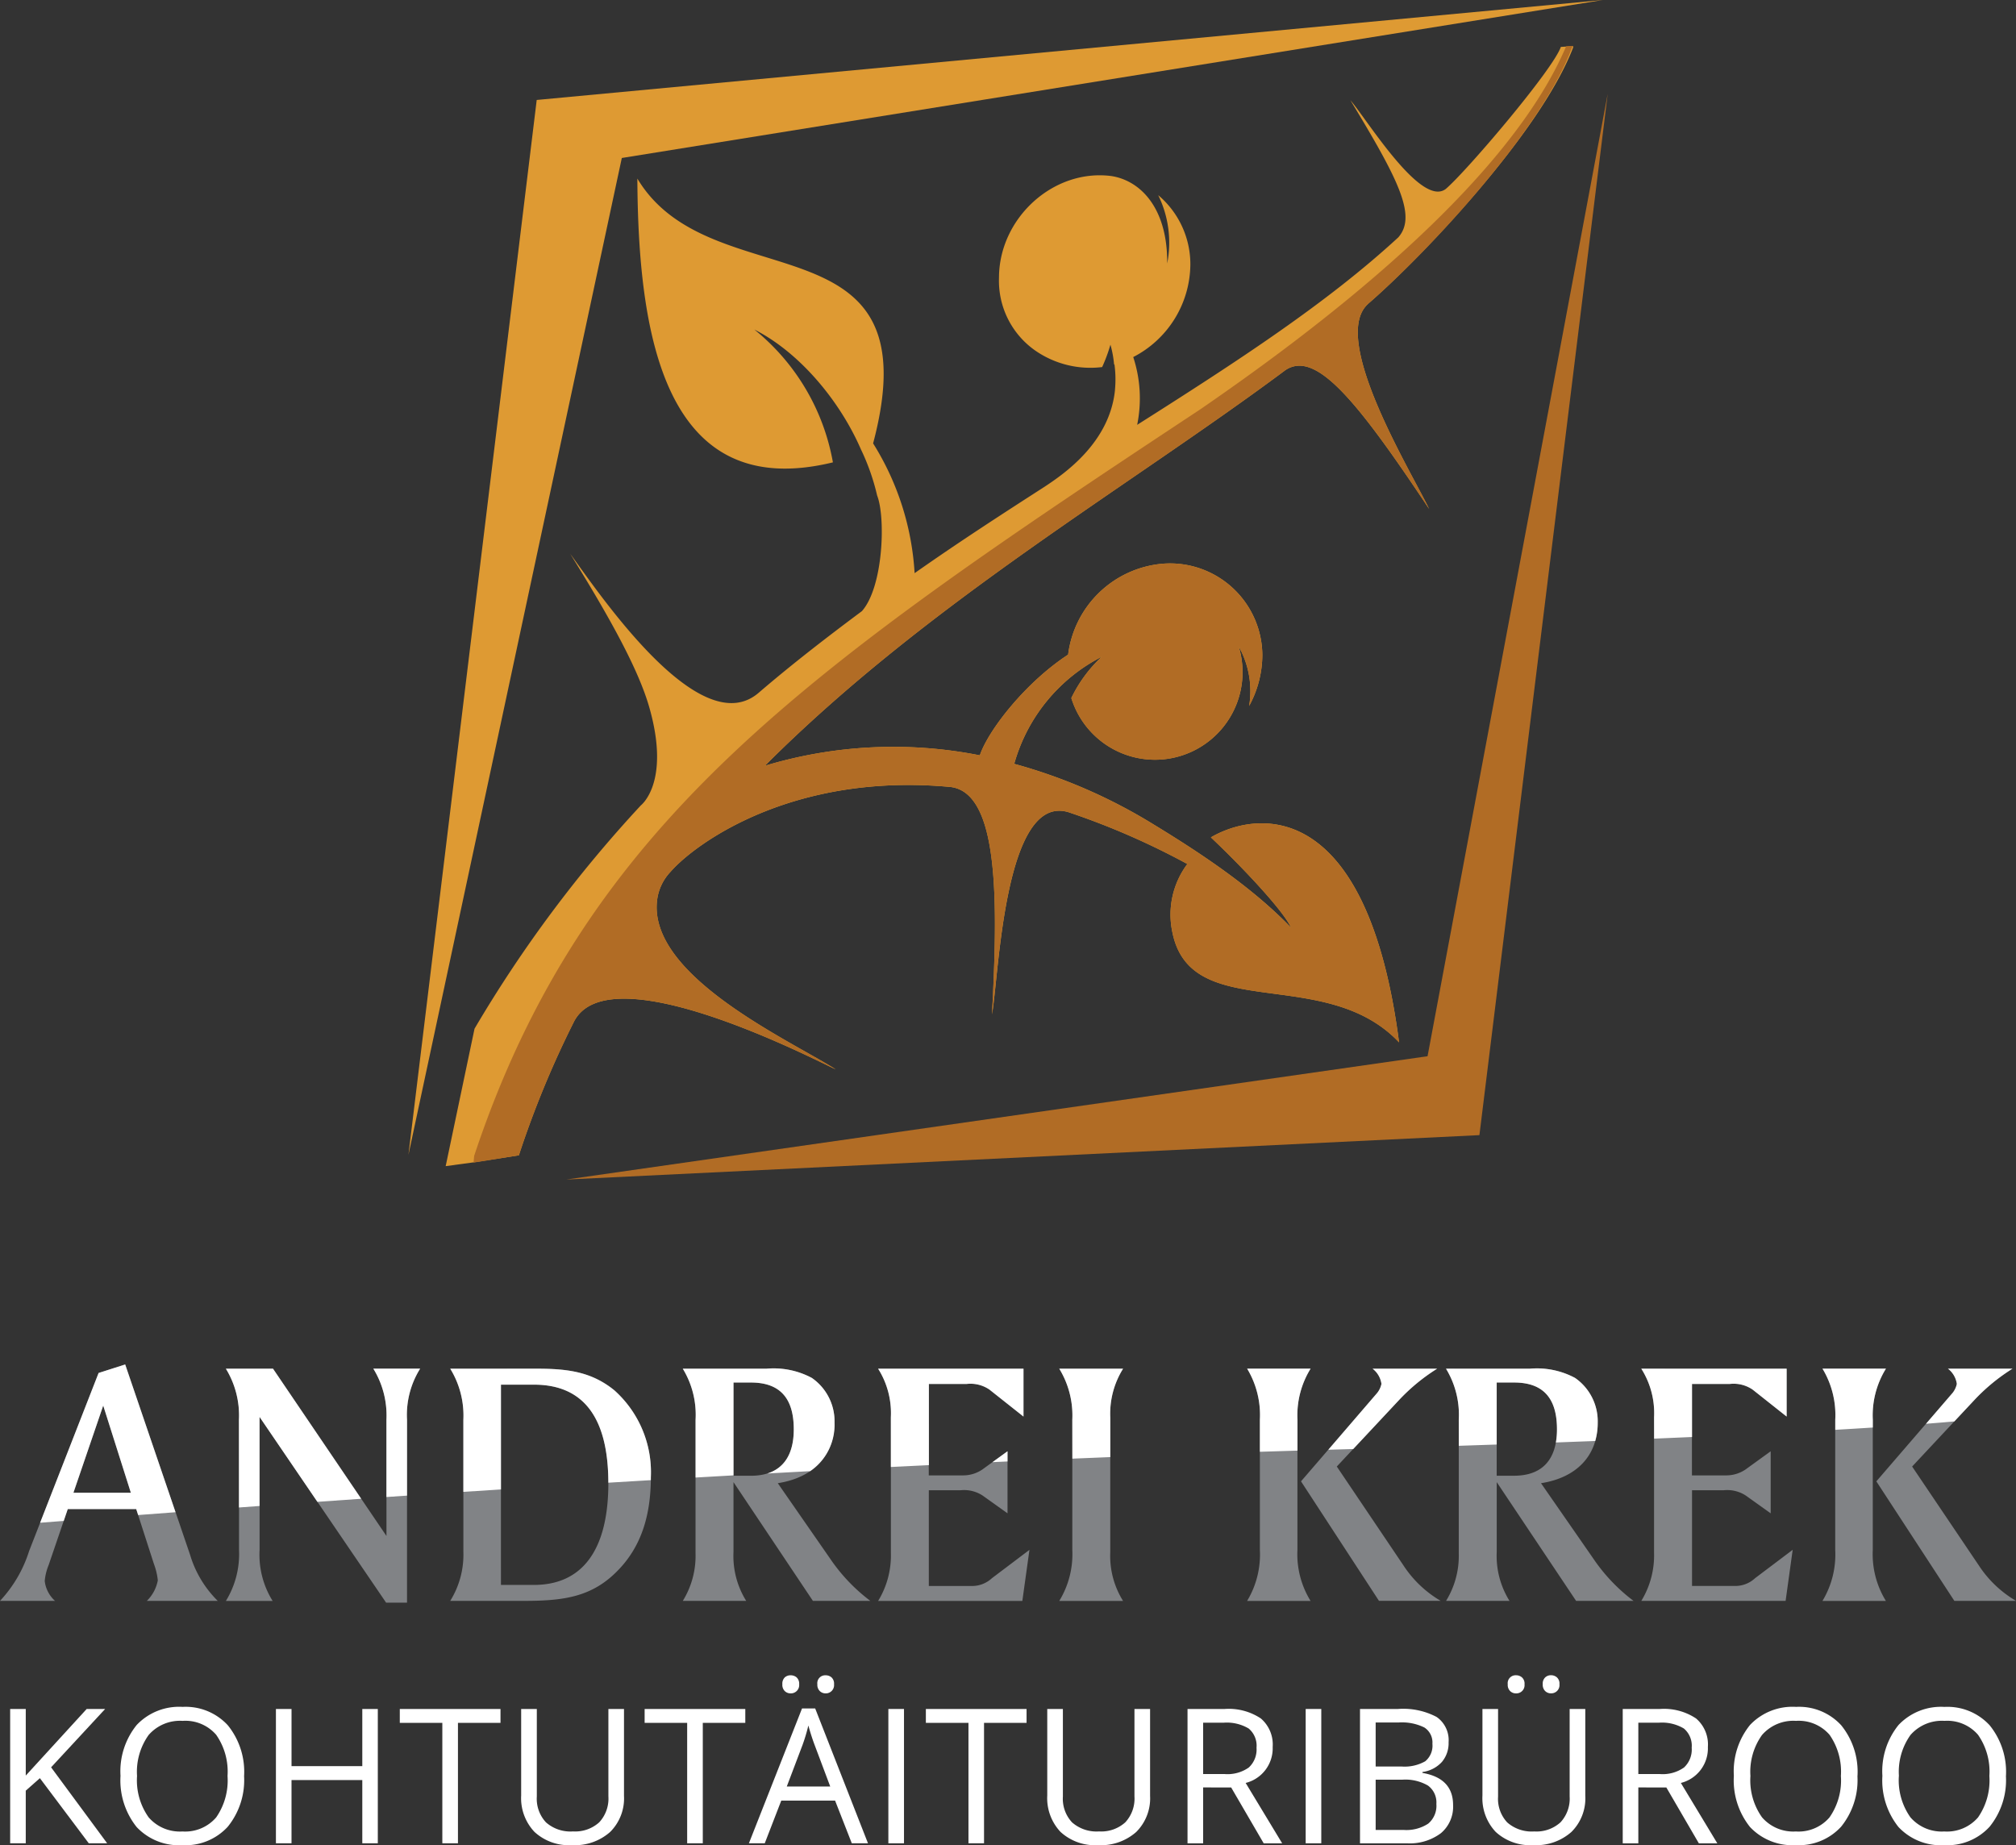 <svg id="Сгруппировать_8" data-name="Сгруппировать 8" xmlns="http://www.w3.org/2000/svg" xmlns:xlink="http://www.w3.org/1999/xlink" width="185.56" height="169.837" viewBox="0 0 185.56 169.837">
  <rect x="0" y="0" width="185.56" height="169.837" fill="#333333" stroke="none"/>
  <defs>
    <clipPath id="clip-path">
      <rect id="Прямоугольник_13" data-name="Прямоугольник 13" width="185.56" height="169.837" fill="none"/>
    </clipPath>
  </defs>
  <g id="Сгруппировать_7" data-name="Сгруппировать 7" transform="translate(0 0)" clip-path="url(#clip-path)">
    <path id="Контур_64" data-name="Контур 64" d="M99.936,25.3h.005c-3.515,3.19,3.953,15.361,5.637,18.862C98.846,34.038,95.13,29.548,92.359,31.373v0C77.868,42.168,59.434,52.788,44.433,67.8a40.941,40.941,0,0,1,19.788-.962c.793-2.346,4.234-6.732,8.127-9.269A9.6,9.6,0,0,1,81.042,49.2a8.5,8.5,0,0,1,9.184,8.424,9.885,9.885,0,0,1-1.215,4.667,8.4,8.4,0,0,0-.967-5.49,8.058,8.058,0,0,1-15.4,4.762,12.756,12.756,0,0,1,2.8-3.8,15.883,15.883,0,0,0-8.056,9.857,49.1,49.1,0,0,1,12.7,5.5c4.332,2.635,9.154,5.811,12.783,9.579-.741-1.629-4.705-5.792-7.383-8.312,4.231-2.468,14.388-3.727,17.322,18.87-6.809-7.214-19.172-1.643-20.867-10.146a7.768,7.768,0,0,1,1.379-6.272,68.453,68.453,0,0,0-10.9-4.754C66.452,70.2,65.981,87.2,65.343,90.675c.52-10.007.744-20.341-3.793-20.921-14.59-1.379-23.561,5.236-25.793,7.8a4.6,4.6,0,0,0-1.237,2.572c-.913,7.007,12.236,12.95,16.434,15.614-1.319-.559-20.733-10.8-24.076-4.416a88.986,88.986,0,0,0-5.087,12.331l-4.1.638-2.635.357L17.711,92A118.5,118.5,0,0,1,33.017,71.448c-.027.014,2.779-2.049.776-9.045-.981-3.419-3.506-8.045-7.274-14.116,2.727,3.73,12,17.532,17.4,12.745,3.092-2.651,6.28-5.106,9.449-7.468,1.975-2.231,2.193-8.631,1.4-10.645a20.483,20.483,0,0,0-1.449-4.158.487.487,0,0,1-.033-.065c-1.9-4.4-5.591-8.906-9.819-11.051a20.249,20.249,0,0,1,7.231,12.225c-15.606,3.8-17.924-11.925-18-26.122,6.779,11.334,27.351,3.092,21.7,24.376a25.257,25.257,0,0,1,3.82,11.944c4.095-2.877,7.931-5.356,11.941-7.939,1.825-1.2,6-4.062,6.5-8.893V33.2a10.342,10.342,0,0,0-.046-2.346c-.022,0-.025,0-.035.011a9.765,9.765,0,0,0-.335-1.828,14.7,14.7,0,0,1-.763,2.062,8.9,8.9,0,0,1-6.179-1.534,7.839,7.839,0,0,1-3.316-6.683c0-5.468,4.983-10.053,10.334-9.367,2.632.4,5.19,2.88,5.149,8.045a9.94,9.94,0,0,0-.828-6.285,8.32,8.32,0,0,1,2.959,6.383,9.672,9.672,0,0,1-5.258,8.52,12.165,12.165,0,0,1,.362,6.239c9.258-5.869,17.472-11.206,24.036-17.257,1.738-1.981-.019-5.37-4.411-12.625,1.512,1.744,6.5,9.92,8.781,8.168C109,13.1,116.959,3.755,117.7,1.63l1.133-.071v.12c-3.065,8-14.3,19.655-18.9,23.619" transform="translate(25.966 2.688)" fill="#de9a33" fill-rule="evenodd"/>
    <path id="Контур_65" data-name="Контур 65" d="M98.313,25.313h.005c-3.515,3.19,3.953,15.361,5.637,18.862C97.223,34.053,93.507,29.563,90.736,31.389v0C76.245,42.183,57.811,52.8,42.81,67.815A40.941,40.941,0,0,1,62.6,66.853c.793-2.346,4.234-6.732,8.127-9.269a9.6,9.6,0,0,1,8.694-8.367A8.5,8.5,0,0,1,88.6,57.642a9.885,9.885,0,0,1-1.215,4.667,8.4,8.4,0,0,0-.967-5.49,8.058,8.058,0,0,1-15.4,4.762,12.756,12.756,0,0,1,2.8-3.8,15.883,15.883,0,0,0-8.056,9.857,49.1,49.1,0,0,1,12.7,5.5c4.332,2.635,9.154,5.811,12.783,9.579-.741-1.629-4.705-5.792-7.383-8.312,4.231-2.468,14.388-3.727,17.322,18.87-6.809-7.214-19.172-1.643-20.867-10.146a7.768,7.768,0,0,1,1.379-6.272A68.453,68.453,0,0,0,70.8,72.1c-5.975-1.891-6.446,15.116-7.084,18.587.52-10.007.744-20.341-3.792-20.921-14.59-1.379-23.561,5.236-25.793,7.8A4.6,4.6,0,0,0,32.9,80.141c-.913,7.007,12.236,12.95,16.434,15.614-1.319-.559-20.733-10.8-24.076-4.416a88.986,88.986,0,0,0-5.087,12.331L16,104.34l.054-.621c10.252-30.83,30.809-44.9,66.862-68.731,9.639-6.634,28.046-20.178,33.648-33.4l.591-.038C114.543,9,103.945,20.458,98.313,25.313" transform="translate(27.589 2.673)" fill="#b16c25" fill-rule="evenodd"/>
    <path id="Контур_66" data-name="Контур 66" d="M13.8,106.3,33.441,14.541,123.73,0,25.608,9.2Z" transform="translate(23.793 0.001)" fill="#de9a33" fill-rule="evenodd"/>
    <path id="Контур_67" data-name="Контур 67" d="M114.993,3.168,98.411,91.757,19.128,103.11l84.056-4.089Z" transform="translate(32.987 5.463)" fill="#b16c25" fill-rule="evenodd"/>
    <path id="Контур_68" data-name="Контур 68" d="M11.525,46.1l-2.449.785L2.684,63.259A11.968,11.968,0,0,1,0,67.86H5.065a2.906,2.906,0,0,1-.948-1.828,5.021,5.021,0,0,1,.36-1.469l1.76-5.155h6.3l1.632,5.059a6.068,6.068,0,0,1,.357,1.5,3.56,3.56,0,0,1-1.011,1.894h6.528a9.944,9.944,0,0,1-2.547-4.242ZM9.5,49.881l2.542,8.026H6.759Zm11.288-3.392A8.228,8.228,0,0,1,22,51.186V63.163a8.232,8.232,0,0,1-1.207,4.7h4.3a8.037,8.037,0,0,1-1.2-4.7V50.925l11.647,17.1h1.923V51.186a8.013,8.013,0,0,1,1.21-4.7H34.364a8.228,8.228,0,0,1,1.207,4.7v10.7l-10.44-15.4Zm20.652,0a8.212,8.212,0,0,1,1.21,4.7V63.324a8.034,8.034,0,0,1-1.21,4.536h6.789c3.686,0,6.3-.36,8.678-2.839,2.057-2.122,3-4.926,3-8.547a10.105,10.105,0,0,0-3.362-8c-2.087-1.7-4.272-1.989-7.111-1.989Zm4.667,1.468h3.035c4.566,0,6.852,3.032,6.852,9.07,0,6.136-2.381,9.364-6.852,9.364H46.109Zm16.739-1.468a8.149,8.149,0,0,1,1.174,4.7v12.3a7.874,7.874,0,0,1-1.174,4.373h5.839a7.8,7.8,0,0,1-1.172-4.5V56.93L74.823,67.86h5.286a16.377,16.377,0,0,1-3.719-3.915l-4.8-6.917c3.327-.52,5.22-2.577,5.22-5.58a4.859,4.859,0,0,0-2.09-4.111,7.442,7.442,0,0,0-4.177-.847Zm4.667,1.272h1.6c2.64,0,3.948,1.4,3.948,4.307,0,2.806-1.373,4.275-3.948,4.275h-1.6Zm13.309-1.272A7.648,7.648,0,0,1,82,50.958v12.5a8,8,0,0,1-1.174,4.406H94.1l.654-4.7L91.3,65.773a2.68,2.68,0,0,1-1.828.717h-3.98V57.679h2.9a3.123,3.123,0,0,1,2.057.49L92.736,59.8V54.091l-2.122,1.534a3.149,3.149,0,0,1-1.926.684h-3.2V47.892h3.493a3.083,3.083,0,0,1,2.087.523L94.2,50.895V46.489Zm16.677,0a8.243,8.243,0,0,1,1.2,4.7V63.163a8.248,8.248,0,0,1-1.2,4.7h5.871a7.813,7.813,0,0,1-1.177-4.5V50.99a7.805,7.805,0,0,1,1.177-4.5Zm17.29,0a8.259,8.259,0,0,1,1.174,4.7V63.163a8.255,8.255,0,0,1-1.174,4.7h5.841a8.17,8.17,0,0,1-1.21-4.7V51.186a8.158,8.158,0,0,1,1.21-4.7Zm11.549,0h5.939a17.5,17.5,0,0,0-3.558,2.937l-5.675,6.067,6.133,9.1a10.338,10.338,0,0,0,3.427,3.264h-5.678l-7.176-11,6.918-8.026a1.971,1.971,0,0,0,.488-.945,2.128,2.128,0,0,0-.817-1.4m6.757,0a8.149,8.149,0,0,1,1.174,4.7v12.3A7.9,7.9,0,0,1,133.1,67.86h5.841a7.813,7.813,0,0,1-1.177-4.5V56.93l7.307,10.931h5.288a16.323,16.323,0,0,1-3.719-3.915l-4.8-6.917c3.329-.52,5.22-2.577,5.22-5.58a4.859,4.859,0,0,0-2.09-4.111,7.429,7.429,0,0,0-4.174-.847Zm4.664,1.272h1.6c2.643,0,3.948,1.4,3.948,4.307,0,2.806-1.37,4.275-3.948,4.275h-1.6Zm13.312-1.272a7.627,7.627,0,0,1,1.174,4.468v12.5a8.029,8.029,0,0,1-1.174,4.406h13.282l.651-4.7-3.46,2.61a2.665,2.665,0,0,1-1.828.717H155.74V57.679h2.9a3.116,3.116,0,0,1,2.054.49l2.286,1.632V54.091l-2.122,1.534a3.16,3.16,0,0,1-1.926.684h-3.2V47.892h3.49a3.079,3.079,0,0,1,2.087.523l3.133,2.479V46.489Zm16.674,0a8.259,8.259,0,0,1,1.174,4.7V63.163a8.255,8.255,0,0,1-1.174,4.7h5.839a8.184,8.184,0,0,1-1.207-4.7V51.186a8.173,8.173,0,0,1,1.207-4.7Zm11.549,0h5.939a17.431,17.431,0,0,0-3.558,2.937L176,55.494l6.136,9.1a10.312,10.312,0,0,0,3.427,3.264h-5.678l-7.179-11,6.918-8.026a1.984,1.984,0,0,0,.49-.945,2.139,2.139,0,0,0-.817-1.4" transform="translate(0 79.494)" fill="#818386"/>
    <path id="Контур_69" data-name="Контур 69" d="M9.271,70.1H7.579l-4.5-5.994-1.3,1.15V70.1H.343V57.737H1.779v6.13l5.607-6.13h1.7l-4.975,5.37Z" transform="translate(0.592 99.567)" fill="#fff" fill-rule="evenodd"/>
    <path id="Контур_70" data-name="Контур 70" d="M5.594,64.025a5.882,5.882,0,0,0,1.068,3.809,3.8,3.8,0,0,0,3.109,1.3,3.766,3.766,0,0,0,3.106-1.294,5.961,5.961,0,0,0,1.046-3.814,5.924,5.924,0,0,0-1.043-3.787,3.743,3.743,0,0,0-3.09-1.286,3.827,3.827,0,0,0-3.128,1.3,5.819,5.819,0,0,0-1.068,3.776m9.852,0a6.81,6.81,0,0,1-1.5,4.667,5.276,5.276,0,0,1-4.174,1.7,5.349,5.349,0,0,1-4.215-1.67,6.872,6.872,0,0,1-1.485-4.713,6.775,6.775,0,0,1,1.49-4.681A5.372,5.372,0,0,1,9.79,57.666a5.27,5.27,0,0,1,4.158,1.692,6.8,6.8,0,0,1,1.5,4.667" transform="translate(7.02 99.445)" fill="#fff" fill-rule="evenodd"/>
    <path id="Контур_71" data-name="Контур 71" d="M18.7,70.1H17.272v-5.82H10.757V70.1H9.322V57.737h1.436V63h6.514V57.737H18.7Z" transform="translate(16.075 99.567)" fill="#fff" fill-rule="evenodd"/>
    <path id="Контур_72" data-name="Контур 72" d="M18.86,70.1H17.422V59.015H13.507V57.737h9.269v1.278H18.86Z" transform="translate(23.292 99.567)" fill="#fff" fill-rule="evenodd"/>
    <path id="Контур_73" data-name="Контур 73" d="M27.072,57.737v8a4.355,4.355,0,0,1-1.278,3.324,4.9,4.9,0,0,1-3.509,1.21,4.683,4.683,0,0,1-3.452-1.218A4.513,4.513,0,0,1,17.607,65.7V57.737h1.441V65.8a3.179,3.179,0,0,0,.845,2.376,3.4,3.4,0,0,0,2.485.831,3.3,3.3,0,0,0,2.411-.834,3.209,3.209,0,0,0,.847-2.389V57.737Z" transform="translate(30.363 99.567)" fill="#fff" fill-rule="evenodd"/>
    <path id="Контур_74" data-name="Контур 74" d="M27.132,70.1H25.693V59.015H21.778V57.737h9.266v1.278H27.132Z" transform="translate(37.556 99.567)" fill="#fff" fill-rule="evenodd"/>
    <path id="Контур_75" data-name="Контур 75" d="M31.6,57.425a.728.728,0,0,1,.76-.826.814.814,0,0,1,.545.193.777.777,0,0,1,.232.632.76.76,0,0,1-.776.839.754.754,0,0,1-.534-.21.8.8,0,0,1-.226-.629m1.185,9.413-1.439-3.831c-.185-.485-.379-1.082-.575-1.785a16.182,16.182,0,0,1-.534,1.785l-1.452,3.831Zm-4.406-9.413a.793.793,0,0,1,.223-.632.781.781,0,0,1,.539-.193.828.828,0,0,1,.55.193.787.787,0,0,1,.234.632.764.764,0,0,1-.785.839.758.758,0,0,1-.539-.21.809.809,0,0,1-.223-.629m6.392,14.639-1.539-3.931H28.279l-1.52,3.931H25.3l4.89-12.413H31.4l4.861,12.413Z" transform="translate(43.632 97.605)" fill="#fff" fill-rule="evenodd"/>
    <rect id="Прямоугольник_11" data-name="Прямоугольник 11" width="1.439" height="12.364" transform="translate(81.768 157.304)" fill="#fff"/>
    <path id="Контур_76" data-name="Контур 76" d="M36.633,70.1H35.2V59.015H31.279V57.737h9.269v1.278H36.633Z" transform="translate(53.941 99.567)" fill="#fff" fill-rule="evenodd"/>
    <path id="Контур_77" data-name="Контур 77" d="M44.845,57.737v8a4.365,4.365,0,0,1-1.278,3.324,4.9,4.9,0,0,1-3.509,1.21A4.694,4.694,0,0,1,36.6,69.052,4.533,4.533,0,0,1,35.38,65.7V57.737h1.439V65.8a3.179,3.179,0,0,0,.845,2.376,3.416,3.416,0,0,0,2.487.831,3.3,3.3,0,0,0,2.411-.834,3.219,3.219,0,0,0,.845-2.389V57.737Z" transform="translate(61.013 99.567)" fill="#fff" fill-rule="evenodd"/>
    <path id="Контур_78" data-name="Контур 78" d="M41.555,63.724h1.973a3.4,3.4,0,0,0,2.229-.6A2.252,2.252,0,0,0,46.47,61.3a2.061,2.061,0,0,0-.725-1.768A3.94,3.94,0,0,0,43.424,59H41.555Zm0,1.234V70.1H40.119V57.738h3.389a5.325,5.325,0,0,1,3.359.869,3.154,3.154,0,0,1,1.09,2.621,3.284,3.284,0,0,1-2.487,3.316L48.829,70.1h-1.7l-2.994-5.141Z" transform="translate(69.185 99.569)" fill="#fff" fill-rule="evenodd"/>
    <rect id="Прямоугольник_12" data-name="Прямоугольник 12" width="1.436" height="12.364" transform="translate(120.18 157.304)" fill="#fff"/>
    <path id="Контур_79" data-name="Контур 79" d="M47.387,64.246v4.626h2.58a3.674,3.674,0,0,0,2.253-.578,2.142,2.142,0,0,0,.755-1.815,1.921,1.921,0,0,0-.774-1.692,4.144,4.144,0,0,0-2.354-.542Zm0-1.215h2.365a3.859,3.859,0,0,0,2.193-.477,1.859,1.859,0,0,0,.665-1.613,1.634,1.634,0,0,0-.741-1.5,4.669,4.669,0,0,0-2.365-.46H47.387Zm-1.441-5.294h3.493A6.588,6.588,0,0,1,53,58.473,2.6,2.6,0,0,1,54.1,60.8a2.684,2.684,0,0,1-.616,1.812,2.933,2.933,0,0,1-1.79.926v.084q2.82.482,2.82,2.962a3.181,3.181,0,0,1-1.122,2.586,4.776,4.776,0,0,1-3.133.932H45.946Z" transform="translate(79.234 99.567)" fill="#fff" fill-rule="evenodd"/>
    <path id="Контур_80" data-name="Контур 80" d="M55.631,57.426a.78.78,0,0,1,.226-.632.772.772,0,0,1,.537-.2.815.815,0,0,1,.542.2.765.765,0,0,1,.232.632.756.756,0,0,1-.774.836.744.744,0,0,1-.537-.207.8.8,0,0,1-.226-.629m-3.223,0a.732.732,0,0,1,.763-.828.821.821,0,0,1,.55.2.765.765,0,0,1,.232.632.756.756,0,0,1-.782.836.758.758,0,0,1-.537-.207.8.8,0,0,1-.226-.629M59.546,59.7v8a4.347,4.347,0,0,1-1.281,3.324,4.9,4.9,0,0,1-3.509,1.21A4.691,4.691,0,0,1,51.3,71.016a4.521,4.521,0,0,1-1.221-3.348V59.7h1.439v8.067a3.178,3.178,0,0,0,.842,2.376,3.413,3.413,0,0,0,2.485.831,3.3,3.3,0,0,0,2.414-.834,3.209,3.209,0,0,0,.847-2.389V59.7Z" transform="translate(86.37 97.603)" fill="#fff" fill-rule="evenodd"/>
    <path id="Контур_81" data-name="Контур 81" d="M56.258,63.724h1.97a3.408,3.408,0,0,0,2.231-.6A2.251,2.251,0,0,0,61.17,61.3a2.067,2.067,0,0,0-.722-1.768A3.934,3.934,0,0,0,58.127,59H56.258Zm0,1.234V70.1H54.822V57.738h3.389a5.33,5.33,0,0,1,3.359.869,3.147,3.147,0,0,1,1.09,2.621,3.287,3.287,0,0,1-2.487,3.316L63.527,70.1h-1.7l-2.992-5.141Z" transform="translate(94.54 99.569)" fill="#fff" fill-rule="evenodd"/>
    <path id="Контур_82" data-name="Контур 82" d="M60.1,64.025a5.882,5.882,0,0,0,1.068,3.809,3.8,3.8,0,0,0,3.109,1.3,3.755,3.755,0,0,0,3.1-1.294,5.928,5.928,0,0,0,1.049-3.814,5.924,5.924,0,0,0-1.041-3.787,3.75,3.75,0,0,0-3.09-1.286,3.823,3.823,0,0,0-3.128,1.3A5.819,5.819,0,0,0,60.1,64.025m9.849,0a6.81,6.81,0,0,1-1.5,4.667,5.271,5.271,0,0,1-4.171,1.7,5.359,5.359,0,0,1-4.218-1.67,6.872,6.872,0,0,1-1.485-4.713,6.775,6.775,0,0,1,1.49-4.681A5.378,5.378,0,0,1,64.3,57.666a5.261,5.261,0,0,1,4.155,1.692,6.785,6.785,0,0,1,1.5,4.667" transform="translate(101.016 99.445)" fill="#fff" fill-rule="evenodd"/>
    <path id="Контур_83" data-name="Контур 83" d="M65.113,64.025a5.9,5.9,0,0,0,1.065,3.809,3.808,3.808,0,0,0,3.111,1.3A3.77,3.77,0,0,0,72.4,67.839a5.977,5.977,0,0,0,1.043-3.814A5.908,5.908,0,0,0,72.4,60.238a3.737,3.737,0,0,0-3.087-1.286,3.836,3.836,0,0,0-3.13,1.3,5.835,5.835,0,0,0-1.065,3.776m9.849,0a6.809,6.809,0,0,1-1.5,4.667,5.276,5.276,0,0,1-4.174,1.7,5.341,5.341,0,0,1-4.215-1.67,6.871,6.871,0,0,1-1.482-4.713,6.761,6.761,0,0,1,1.488-4.681,5.376,5.376,0,0,1,4.228-1.662,5.267,5.267,0,0,1,4.158,1.692,6.8,6.8,0,0,1,1.5,4.667" transform="translate(109.666 99.445)" fill="#fff" fill-rule="evenodd"/>
    <path id="Контур_84" data-name="Контур 84" d="M9.185,46.1l-2.447.782L1.355,60.668,3.529,60.5,3.9,59.409h6.3l.18.55L13.82,59.7ZM19.658,59.264l1.894-.139v-8.2l5.324,7.819,4.032-.283L22.791,46.489H18.454a8.243,8.243,0,0,1,1.2,4.7ZM33.232,58.3l1.894-.128V51.186a8.023,8.023,0,0,1,1.207-4.7H32.025a8.206,8.206,0,0,1,1.207,4.7Zm7.081-.474,3.46-.226V47.958h3.035c4.555,0,6.838,3.019,6.849,9.024l3.912-.234,0-.275a10.11,10.11,0,0,0-3.359-7.994c-2.09-1.7-4.275-1.989-7.114-1.989H39.106a8.228,8.228,0,0,1,1.207,4.7Zm21.374-1.319,3.49-.2V47.762h1.6c2.643,0,3.948,1.4,3.948,4.307,0,2.19-.839,3.566-2.43,4.065l3.94-.215a5.162,5.162,0,0,0,2.242-4.471,4.853,4.853,0,0,0-2.09-4.111,7.442,7.442,0,0,0-4.177-.847h-7.7a8.133,8.133,0,0,1,1.177,4.7Zm17.974-.97,3.5-.172V47.892h3.49a3.094,3.094,0,0,1,2.087.52l3.133,2.482V46.489H78.488a7.642,7.642,0,0,1,1.172,4.468Zm9.356-.447,1.381-1v.937Zm7.351-.322,3.49-.142V50.99a7.8,7.8,0,0,1,1.177-4.5H95.162a8.243,8.243,0,0,1,1.2,4.7Zm17.26-.632,3.46-.106V51.186a8.151,8.151,0,0,1,1.207-4.7h-5.839a8.27,8.27,0,0,1,1.172,4.7Zm6.3-.188,2.291-.065,4.168-4.457a17.49,17.49,0,0,1,3.555-2.937H124a2.139,2.139,0,0,1,.817,1.4,1.984,1.984,0,0,1-.49.945Zm12.007-.362,3.49-.117V47.762h1.6c2.645,0,3.948,1.4,3.948,4.307a6.992,6.992,0,0,1-.1,1.21l3.621-.136a6.038,6.038,0,0,0,.229-1.695,4.857,4.857,0,0,0-2.087-4.111,7.442,7.442,0,0,0-4.177-.847h-7.7a8.149,8.149,0,0,1,1.174,4.7Zm17.979-.659,3.49-.15V47.892h3.49a3.105,3.105,0,0,1,2.09.52l3.13,2.482V46.489H148.734a7.634,7.634,0,0,1,1.177,4.468Zm16.674-.812c1.242-.071,2.389-.142,3.455-.21v-.719a8.158,8.158,0,0,1,1.21-4.7h-5.841a8.239,8.239,0,0,1,1.177,4.7Zm8.353-.556c.978-.076,1.844-.147,2.607-.218l1.793-1.915a17.5,17.5,0,0,1,3.558-2.937h-5.939a2.128,2.128,0,0,1,.817,1.4,1.958,1.958,0,0,1-.49.945ZM7.164,49.881l2.545,8.026H4.42Z" transform="translate(2.337 79.494)" fill="#fff" fill-rule="evenodd"/>
  </g>
</svg>

